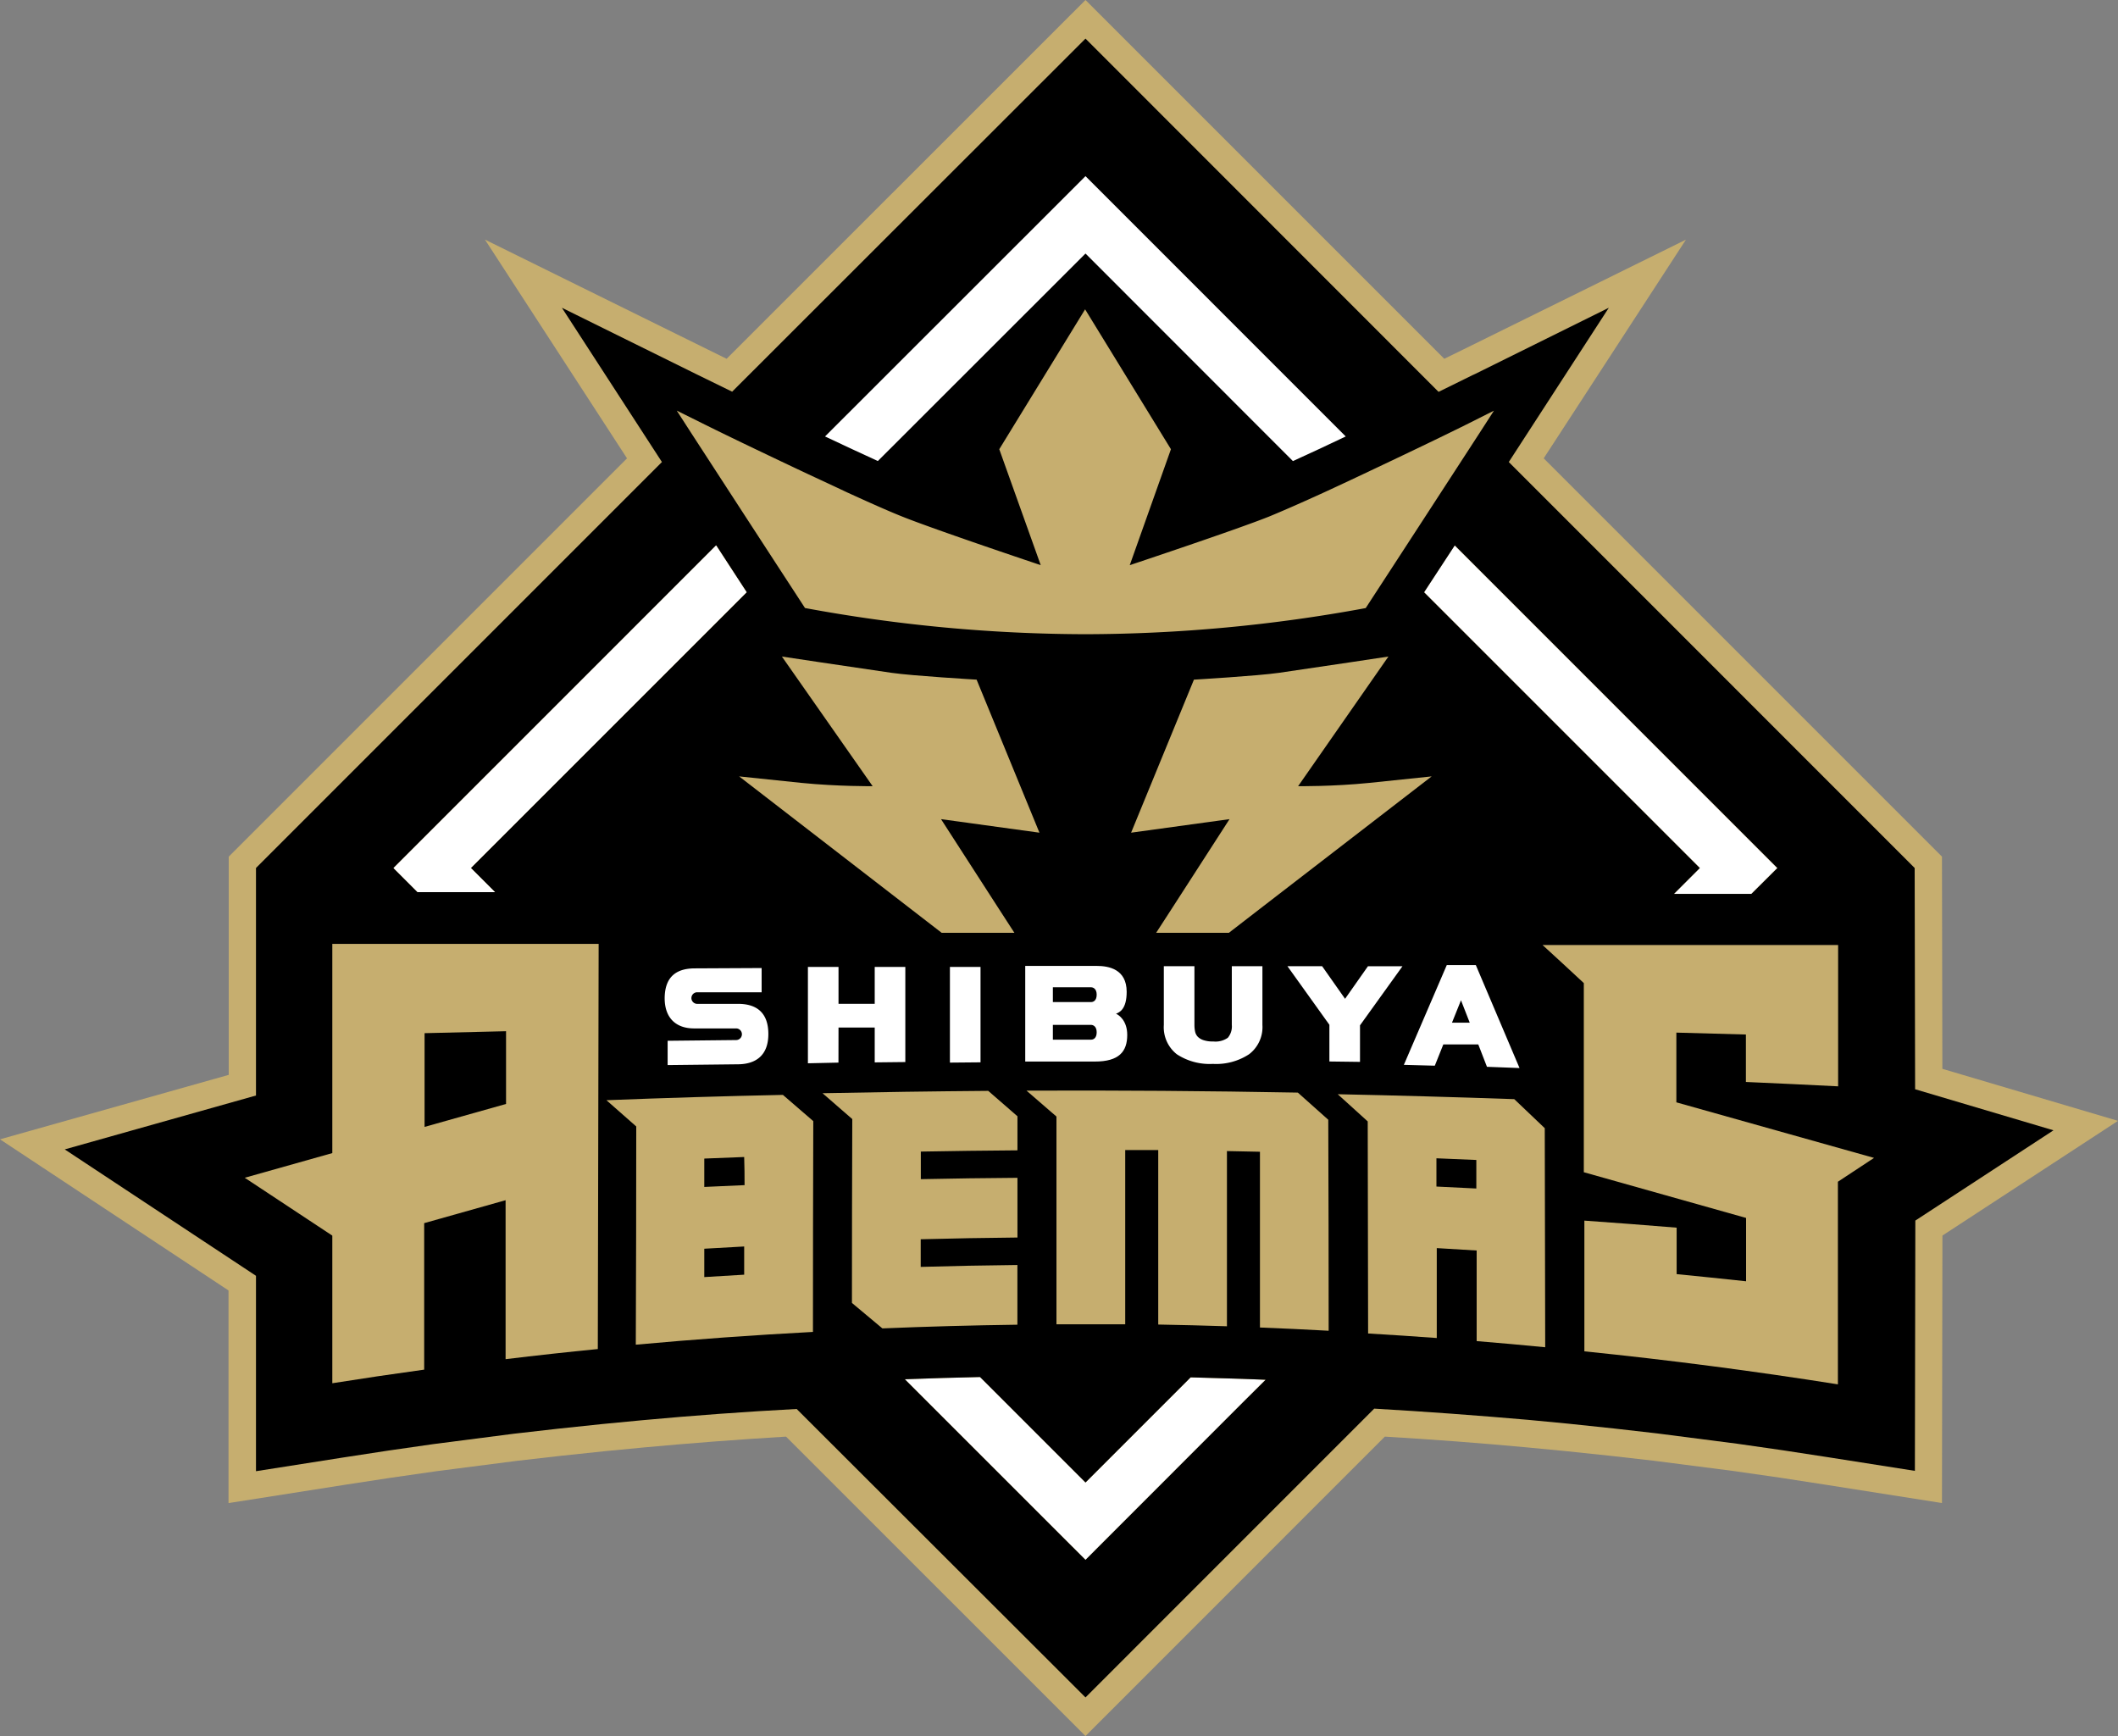 <svg xmlns="http://www.w3.org/2000/svg" viewBox="0 0 378.53 310.25"><rect x="0" y="0" width="378.53" height="310.25" fill="#808080" stroke="none"/><defs><style>.cls-1{fill:#c6ae6f;}.cls-2{fill:#fff;}.cls-3{fill:#040000;}</style></defs><title>アセット 1</title><g id="レイヤー_2" data-name="レイヤー 2"><g id="レイヤー_1-2" data-name="レイヤー 1"><path class="cls-1" d="M140.48,256.74c-8.45.51-16.9,1.15-25.15,1.91l-7.2.69c-5.43.55-10.74,1.13-15.75,1.73l-14.3,1.84c-5.59.78-11,1.58-16,2.37l-21.24,3.34v-38L0,203.61l40.88-11.52v-39l71.18-71.18L86.67,42.82l39.8,19.63,3.39,1.67L194,0l64.12,64.12,3.39-1.66,39.8-19.63L275.89,81.91l71.18,71.18.07,37.92,31.39,9.3-31.38,20.5-.08,47.8-21.22-3.34c-5-.8-10.38-1.6-16-2.38l-14.3-1.84c-5-.59-10.28-1.17-15.73-1.72l-7.19-.69c-8.24-.76-16.69-1.4-25.13-1.9L194,310.25Z"/><g id="_グループ_" data-name="&lt;グループ&gt;"><polygon class="cls-2" points="317.62 155.13 313 159.75 299.17 159.75 303.79 155.13 303.8 155.12 254.52 105.84 259.97 97.47 317.62 155.13"/><path class="cls-1" d="M255.82,138.76l-30.61,23.64-5.58,4.31h-13l2.79-4.31,10.32-16-17.59,2.42,11.23-27.35s11.43-.67,15.21-1.22c7.48-1.08,19.55-2.91,19.55-2.91L232,140.5s6.26.07,12.74-.59C247.77,139.61,255.82,138.76,255.82,138.76Z"/><path class="cls-2" d="M226.16,246.59l-4.06,4.06L194,278.77l-28.13-28.12-4.16-4.16c4.43-.17,8.93-.3,13.44-.4l4.22,4.22L194,264.94l14.63-14.63,4.16-4.16,6.31.18,2.92.09,2.93.11Z"/><path class="cls-1" d="M174.54,121.46l11.23,27.35-17.59-2.42,10.32,16,2.79,4.31h-13l-5.58-4.31-30.61-23.64s8.05.85,11.13,1.16c6.48.65,12.74.59,12.74.59l-16.22-23.17s12.07,1.82,19.55,2.91C163.1,120.79,174.54,121.46,174.54,121.46Z"/><path d="M342.27,194.66l-.08-39.54L269.65,82.57,287.53,55,263.64,66.83c-.09,0-2.67,1.32-6.54,3.2L194,6.9,130.85,70c-3.87-1.88-6.45-3.16-6.54-3.2L100.42,55,118.3,82.57,45.75,155.12v40.66l-34.18,9.63L45.75,228v34.92l15.59-2.45c5.29-.84,10.72-1.64,16.1-2.39l14.35-1.85c5.08-.6,10.42-1.19,15.87-1.74l7.22-.69c9-.83,18.24-1.51,27.5-2L194,303.35l51.6-51.61c9.26.53,18.49,1.22,27.5,2l7.22.69c5.45.55,10.79,1.14,15.87,1.74l14.35,1.85c5.38.75,10.81,1.55,16.1,2.39l15.59,2.45.08-44.73L367,202ZM159.33,120.24c3.78.55,15.21,1.22,15.21,1.22l11.23,27.35-17.59-2.42,10.32,16,2.79,4.31h-13l-5.58-4.31-30.61-23.64s8.05.85,11.12,1.16c6.48.65,12.74.59,12.74.59l-16.22-23.17S151.85,119.16,159.33,120.24Zm-84.69,39.2-4.31-4.31L128,97.47l5.45,8.37L84.15,155.12h0l4.31,4.31ZM222.1,250.65,194,278.77l-28.13-28.12-4.16-4.16c4.43-.17,8.93-.3,13.44-.4l4.22,4.22L194,264.94l14.63-14.63,4.16-4.16,6.31.18,2.92.09,2.93.11,1.25.05Zm3.11-88.26-5.58,4.31h-13l2.79-4.31,10.32-16-17.59,2.42,11.23-27.35s11.43-.67,15.21-1.22c7.48-1.08,19.55-2.91,19.55-2.91L232,140.5s6.26.07,12.74-.59c3.07-.31,11.13-1.16,11.13-1.16Zm87.8-2.64H299.17l4.62-4.62h0l-49.28-49.28L260,97.47l57.66,57.66Z"/><polygon class="cls-2" points="127.98 97.47 133.43 105.84 84.15 155.12 84.16 155.13 88.47 159.44 74.64 159.44 70.33 155.13 127.98 97.47"/></g><path class="cls-3" d="M194,31.48,240.51,78c-3.3,1.56-6.56,3.07-9.44,4.39L194,45.31,156.88,82.4c-2.88-1.32-6.13-2.83-9.44-4.39Z"/><path class="cls-1" d="M125.32,75.55c4,2,10.25,5,16.59,8,3.2,1.52,6.44,3,9.41,4.41,3.91,1.79,7.38,3.34,9.81,4.31C167,94.64,186,101,186,101l-7.41-20.72,15.34-25,15.34,25L201.91,101s19-6.32,24.91-8.69c2.43-1,5.9-2.52,9.81-4.31,3-1.38,6.21-2.89,9.41-4.41,6.34-3,12.59-6,16.59-8L267,73.39l-2.58,4-9.68,14.9-5.45,8.38-5.21,8A277.94,277.94,0,0,1,194,113.34a277.94,277.94,0,0,1-50.13-4.68l-5.21-8-5.45-8.38-9.68-14.9-2.58-4Z"/><path class="cls-1" d="M334.93,206.93,299.6,197q0-6.23,0-12.46l12.43.34q0,4.24,0,8.48,8.24.36,16.48.78,0-12.63,0-25.26H275.68q3.69,3.37,7.38,6.81,0,8.33,0,16.65h0v17.15l29,8.17q0,5.66,0,11.32-6.2-.67-12.41-1.28v-8.3q-8.24-.68-16.49-1.26,0,11.68,0,23.36,22.71,2.32,45.31,5.9,0-18.1,0-36.21Z"/><path class="cls-1" d="M59.39,206.07l-15.65,4.41,15.65,10.34V247.2q8.2-1.3,16.42-2.43,0-13.09,0-26.18l14.55-4.1q0,14.2,0,28.41,8.24-1,16.48-1.81.08-36.2.15-72.41H59.39Zm31.05-21.78,0,13-14.56,4.1q0-8.37,0-16.75Z"/><path class="cls-1" d="M108.38,196.62l5.33,4.69q0,19.5-.08,39,15.81-1.44,31.66-2.28,0-18.84.06-37.67l-5.43-4.69Q124.15,196,108.38,196.62ZM133,227.8l-7.13.43v-5.07l7.13-.4Q133,225.29,133,227.8Zm0-16-7.13.32v-5.07l7.13-.28Q133.08,209.3,133.07,211.81Z"/><path class="cls-1" d="M270.63,196.43q-15.77-.55-31.55-.88l5.36,4.86.07,37.9q6.14.36,12.27.81l0-16.07,7.13.43,0,16.19q6.13.5,12.25,1.1l-.08-39.15Q273.35,199,270.63,196.43Zm-13.91,15.62V207l7.13.3q0,2.55,0,5.1Z"/><path class="cls-1" d="M231.95,195.26q-24.24-.45-48.49-.35l5.35,4.63q0,18.57,0,37.13,6.14,0,12.29,0,0-15.57,0-31.14l5.9,0q0,15.59,0,31.18,6.14.11,12.28.31l0-31.31,5.9.12q0,15.71,0,31.41,6.14.24,12.28.58,0-18.86-.07-37.71Z"/><path class="cls-1" d="M181.84,199.49v6.09q-8.64.06-17.27.22,0,2.46,0,4.93,8.63-.18,17.27-.24v10.67q-8.64.08-17.29.31v4.94q8.63-.25,17.28-.34v10.67q-12.07.16-24.13.66l-5.44-4.55q0-16.44.06-32.86L147,195.37q14.81-.3,29.62-.42Z"/><polygon class="cls-2" points="156.33 189.86 156.33 183.63 149.86 183.63 149.85 189.9 144.39 190.02 144.39 172.8 149.86 172.8 149.86 179.39 156.33 179.39 156.33 172.8 161.8 172.8 161.8 189.8 156.33 189.86"/><polygon class="cls-2" points="169.77 189.9 169.77 172.8 175.24 172.8 175.24 189.85 169.77 189.9"/><path class="cls-2" d="M216.77,190.13a10.69,10.69,0,0,1-6.43-1.71,6.13,6.13,0,0,1-2.34-5.25v-10.5h5.47v10.5a5.68,5.68,0,0,0,.12,1.19,1.9,1.9,0,0,0,.45.89,2.47,2.47,0,0,0,1,.62,5,5,0,0,0,1.78.25,3.84,3.84,0,0,0,2.62-.66,3.14,3.14,0,0,0,.71-2.29v-10.5h5.47v10.5a6.09,6.09,0,0,1-2.39,5.24A10.72,10.72,0,0,1,216.77,190.13Z"/><polygon class="cls-2" points="237.59 189.7 237.59 183.14 230.09 172.67 236.29 172.67 240.39 178.5 244.48 172.68 250.65 172.68 243.06 183.24 243.06 189.77 237.59 189.7"/><path class="cls-2" d="M265.75,190.65l-1.55-4h-6.25l-1.52,3.8-5.53-.15,7.67-17.83h5.19l7.81,18.4Zm-3.08-7.89-1.56-4-1.61,4Z"/><path class="cls-2" d="M201.46,184.95c0,2.95-1.43,4.78-5.83,4.76l-12.4,0,0-17.09,12.77,0c2.18,0,5.35.59,5.36,4.62,0,3.13-1.28,3.67-1.91,3.93C199.92,181.35,201.46,182.36,201.46,184.95Zm-13.29-8.51v2.64H195c.41,0,1-.26,1-1.32s-.63-1.32-1-1.32Zm0,6.72v2.64H195c.41,0,1-.26,1-1.32s-.63-1.32-1-1.32Z"/><path class="cls-2" d="M132,179.4h-7.43a1,1,0,0,1,.07-2.07l11.48,0V173l-11.92.06c-2.91,0-5.38,1.13-5.41,5.33,0,3.51,2,5.38,5.19,5.4h7.54a1,1,0,0,1,.07,2.08l-12.27.13,0,4.34L132,190.2c3.06-.06,5.3-1.56,5.32-5.35C137.34,180.48,134.65,179.42,132,179.4Z"/><path class="cls-2" d="M240.51,78,194,31.48h0L147.45,78c3.3,1.56,6.56,3.07,9.44,4.39L194,45.31,231.07,82.4C234,81.08,237.2,79.57,240.51,78Z"/></g></g></svg>